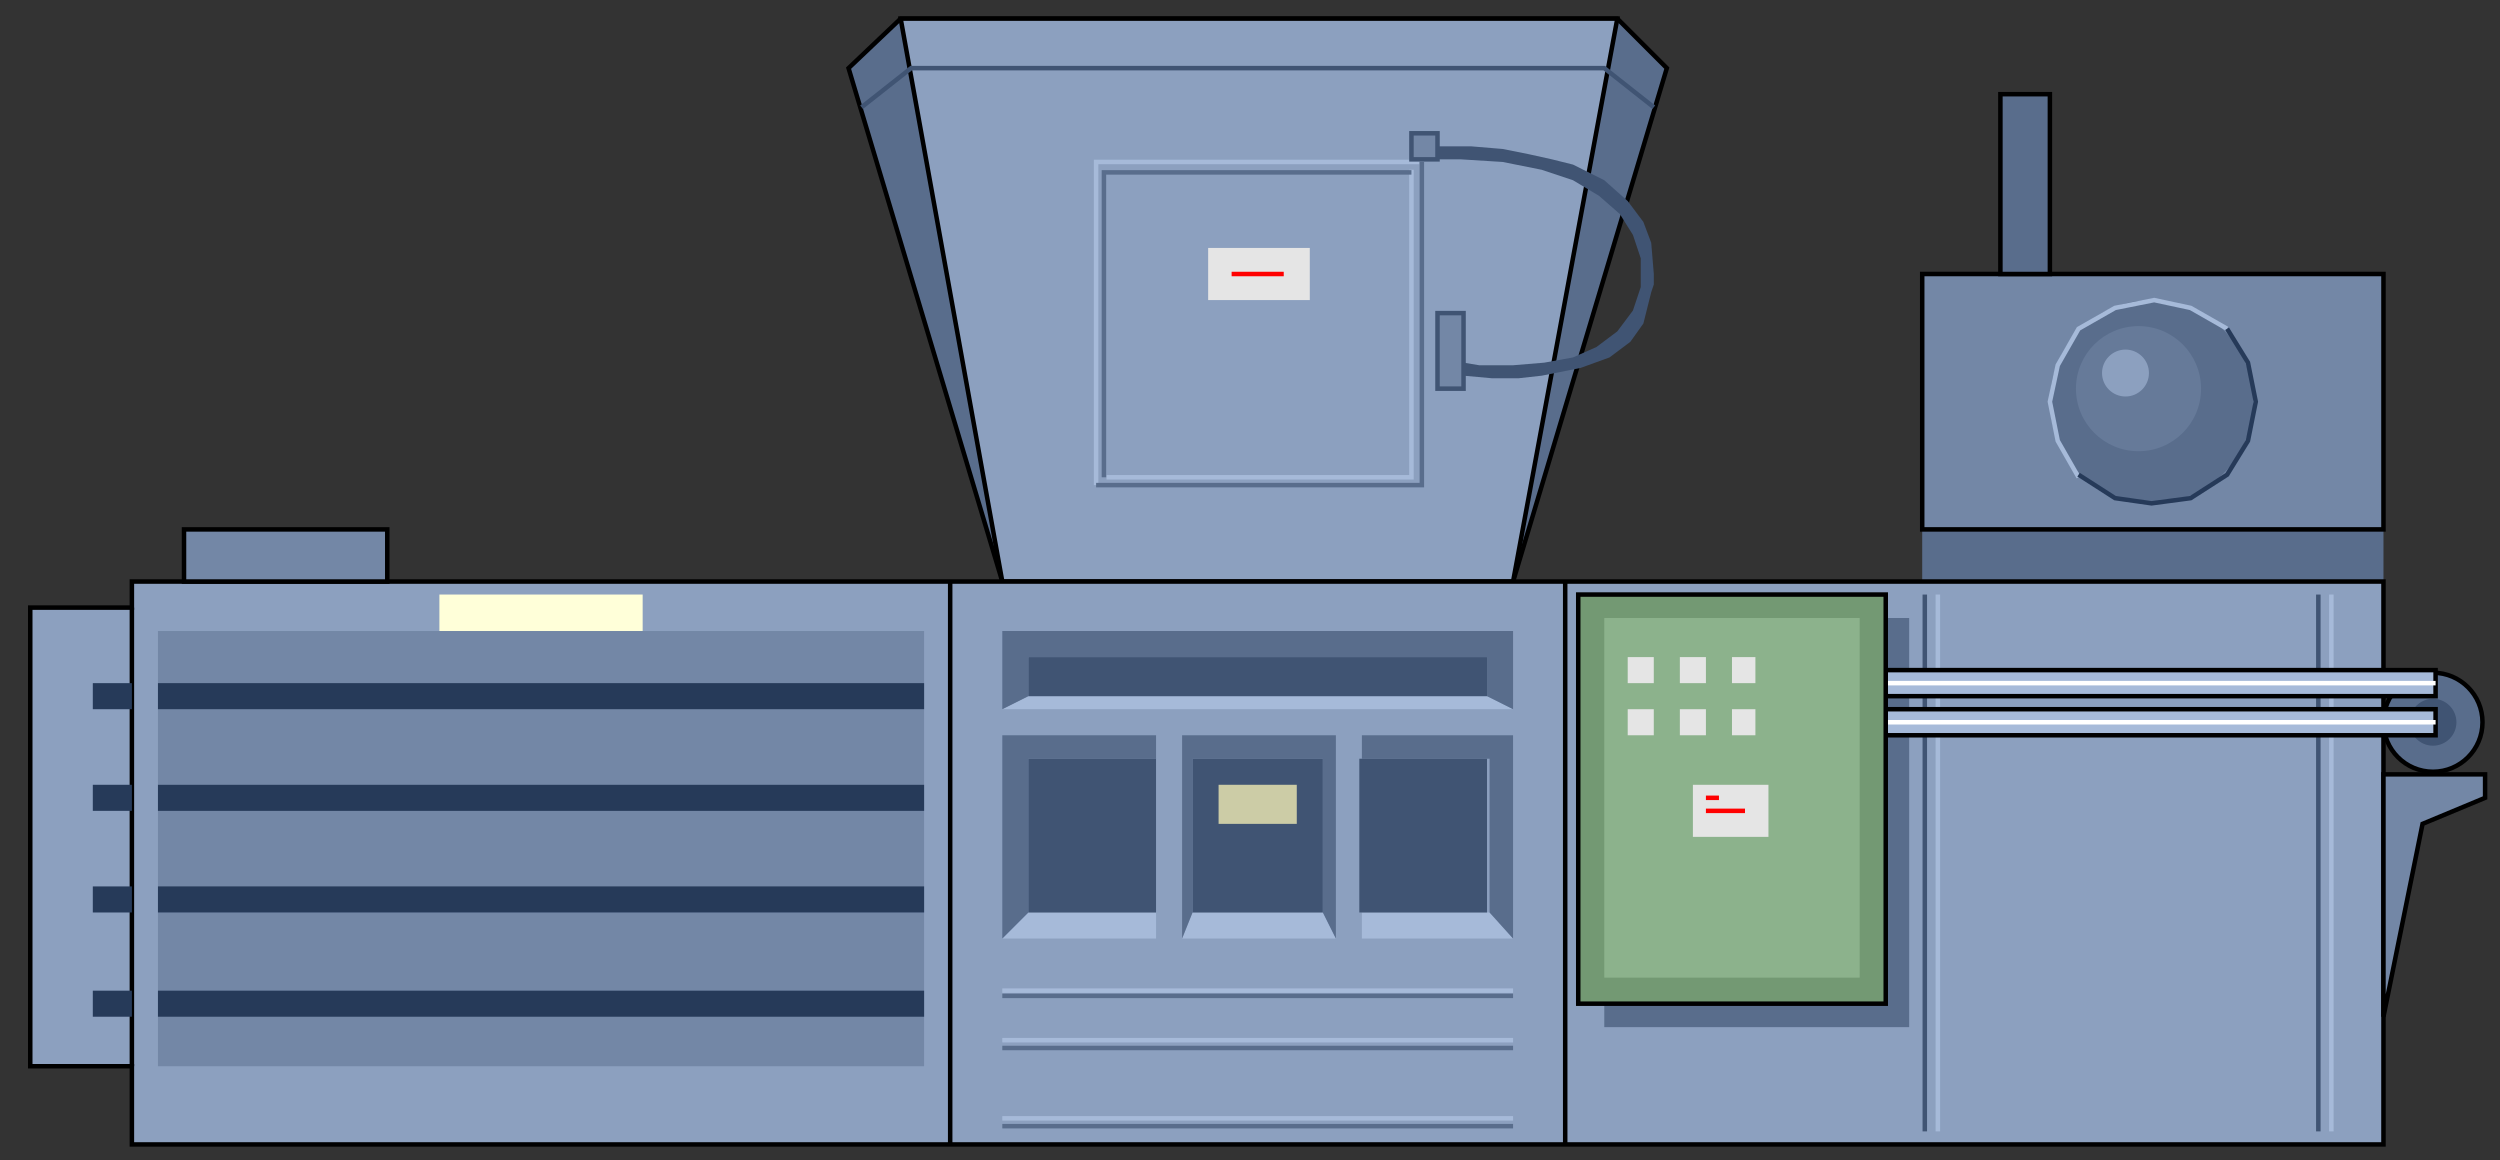 <?xml version="1.0" encoding="utf-8"?>
<!-- Generator: Adobe Illustrator 16.0.0, SVG Export Plug-In . SVG Version: 6.00 Build 0)  -->
<!DOCTYPE svg PUBLIC "-//W3C//DTD SVG 1.1//EN" "http://www.w3.org/Graphics/SVG/1.1/DTD/svg11.dtd">
<svg version="1.1" id="图层_1" xmlns="http://www.w3.org/2000/svg" xmlns:xlink="http://www.w3.org/1999/xlink" x="0px" y="0px"
	 width="139px" height="64.5px" viewBox="2.375 3.023 139 64.5" enable-background="new 2.375 3.023 139 64.5" xml:space="preserve"
	>
<rect x="2.375" y="3.023" width="139" height="64.5" fill="#333333" stroke="none"/>
<path fill="#596D8C" d="M109.25,32.457v2.898h25.646v-2.898H109.25z"/>
<circle fill="#596D8C" stroke="#000000" stroke-width="0.25" cx="137.649" cy="43.18" r="2.753"/>
<circle fill="#405473" cx="137.649" cy="43.18" r="1.304"/>
<path fill="#596D8C" stroke="#000000" stroke-width="0.25" d="M58.103,35.356L49.554,6.812l2.898-2.753h39.846l2.753,2.753
	l-8.549,28.544H58.103z"/>
<path fill="#8CA0BF" stroke="#000000" stroke-width="0.25" d="M58.103,35.356L52.452,4.059h39.846l-5.796,31.297H58.103z"/>
<path fill="#8CA0BF" stroke="#000000" stroke-width="0.25" d="M9.708,66.653v-4.347H4.057V36.805h5.651v-1.449h125.188v31.297H9.708
	z"/>
<path fill="none" stroke="#000000" stroke-width="0.25" d="M55.205,35.356v31.297"/>
<path fill="none" stroke="#000000" stroke-width="0.25" d="M89.4,35.356v31.297"/>
<path fill="#7387A6" stroke="#000000" stroke-width="0.25" d="M12.606,35.356v-2.898h11.301v2.898H12.606z"/>
<path fill="#7387A6" stroke="#000000" stroke-width="0.25" d="M109.25,32.457V18.258h25.646v14.199H109.25z"/>
<path fill="#7387A6" d="M11.157,38.109v24.197h42.599V38.109H11.157z"/>
<path fill="none" stroke="#A6BAD9" stroke-width="0.25" d="M80.851,12.462V29.56H63.898"/>
<path fill="none" stroke="#596D8C" stroke-width="0.25" d="M63.753,29.56V12.608h17.098"/>
<path fill="none" stroke="#A6BAD9" stroke-width="0.25" d="M63.318,29.994V12.028h17.966"/>
<path fill="none" stroke="#596D8C" stroke-width="0.25" d="M81.43,12.028v17.967H63.318"/>
<path fill="#E5E5E5" d="M69.549,16.809H75.2v2.898h-5.651V16.809z"/>
<path fill="none" stroke="#FF0000" stroke-width="0.25" d="M70.853,18.258h2.898"/>
<path fill="none" stroke="#405473" stroke-width="0.25" d="M50.278,8.985l2.753-2.173h38.542l2.753,2.173"/>
<path fill="#7387A6" stroke="#405473" stroke-width="0.25" d="M80.851,10.434H82.3v1.449h-1.449V10.434z"/>
<path fill="#405473" d="M82.3,11.158v0.725h1.303l2.318,0.145l2.174,0.435l1.738,0.58l1.449,0.869l1.16,1.015l0.724,1.158
	l0.435,1.305v1.594l-0.435,1.304l-0.869,1.159l-1.159,0.869l-1.305,0.58l-1.594,0.29l-1.738,0.145h-1.883l-0.87-0.145v0.725
	l1.594,0.145h1.449l1.304-0.145l2.174-0.436l1.594-0.579l1.159-0.869l0.724-1.015l0.436-1.738l0.145-0.435v-0.58l-0.145-1.738
	l-0.436-1.159l-0.869-1.159l-1.304-1.159l-1.739-0.87l-1.158-0.289l-1.305-0.29l-1.449-0.29l-1.738-0.145H82.3z"/>
<path fill="#7387A6" stroke="#405473" stroke-width="0.25" d="M82.3,20.432h1.448v4.201H82.3V20.432z"/>
<path fill="none" stroke="#000000" stroke-width="0.25" d="M9.708,62.306V36.805"/>
<path fill="#263A59" d="M11.157,41.006h42.599v1.449H11.157V41.006z"/>
<path fill="#263A59" d="M11.157,46.657h42.599v1.449H11.157V46.657z"/>
<path fill="#263A59" d="M11.157,52.308h42.599v1.449H11.157V52.308z"/>
<path fill="#263A59" d="M11.157,58.104h42.599v1.449H11.157V58.104z"/>
<path fill="#263A59" d="M9.708,41.006H7.535v1.449h2.173V41.006z"/>
<path fill="#263A59" d="M9.708,46.657H7.535v1.449h2.173V46.657z"/>
<path fill="#263A59" d="M9.708,52.308H7.535v1.449h2.173V52.308z"/>
<path fill="#263A59" d="M9.708,58.104H7.535v1.449h2.173V58.104z"/>
<path fill="#596D8C" d="M91.573,60.132V37.384h16.952v22.748H91.573z"/>
<path fill="#A6BAD9" d="M86.501,55.206l-1.305-1.449h-7.1v1.449H86.501z"/>
<path fill="#A6BAD9" d="M68.1,55.206l0.58-1.449h7.245l0.725,1.449H68.1z"/>
<path fill="#A6BAD9" d="M58.103,55.206l1.449-1.449h7.1v1.449H58.103z"/>
<path fill="#A6BAD9" d="M58.103,42.455l1.449-0.725h25.501l1.449,0.725H58.103z"/>
<path fill="#596D8C" d="M58.103,42.455v-4.347h28.399v4.347l-1.449-0.725v-2.173H59.551v2.173L58.103,42.455z"/>
<path fill="#596D8C" d="M86.501,43.905v11.302l-1.305-1.449v-8.549h-7.1v-1.304H86.501z"/>
<path fill="#596D8C" d="M68.1,43.905v11.302l0.58-1.449v-8.549h7.245v8.549l0.725,1.449V43.905H68.1z"/>
<path fill="#596D8C" d="M58.103,43.905v11.302l1.449-1.449v-8.549h7.1v-1.304H58.103z"/>
<path fill="#405473" d="M59.551,39.558h25.501v2.173H59.551V39.558z"/>
<path fill="#405473" d="M59.551,45.208h7.1v8.549h-7.1V45.208z"/>
<path fill="#405473" d="M68.68,45.208h7.245v8.549H68.68V45.208z"/>
<path fill="#405473" d="M77.953,45.208h7.1v8.549h-7.1V45.208z"/>
<path fill="none" stroke="#A6BAD9" stroke-width="0.25" d="M58.103,58.104h28.399"/>
<path fill="none" stroke="#A6BAD9" stroke-width="0.25" d="M58.103,60.857h28.399"/>
<path fill="none" stroke="#596D8C" stroke-width="0.25" d="M58.103,58.394h28.399"/>
<path fill="none" stroke="#596D8C" stroke-width="0.25" d="M58.103,61.291h28.399"/>
<path fill="none" stroke="#A6BAD9" stroke-width="0.25" d="M58.103,65.203h28.399"/>
<path fill="none" stroke="#596D8C" stroke-width="0.25" d="M58.103,65.638h28.399"/>
<path fill="#7387A6" stroke="#000000" stroke-width="0.25" d="M134.896,46.077h5.65v1.305l-3.477,1.448l-2.174,10.723V46.077z"/>
<circle fill="#596D8C" cx="122" cy="25.358" r="5.651"/>
<circle fill="#667A99" cx="121.276" cy="24.633" r="3.478"/>
<path fill="none" stroke="#A6BAD9" stroke-width="0.25" d="M117.943,29.56l-1.158-2.028l-0.436-2.174l0.436-2.028l1.158-2.028
	l2.029-1.159l2.174-0.435l2.027,0.435l2.029,1.159"/>
<circle fill="#8CA0BF" cx="120.552" cy="23.764" r="1.304"/>
<path fill="#FFFFD9" d="M26.805,36.08h11.302v2.028H26.805V36.08z"/>
<path fill="#CCCCA6" d="M70.128,46.657h4.348v2.173h-4.348V46.657z"/>
<path fill="none" stroke="#A6BAD9" stroke-width="0.25" d="M131.998,65.928V36.08"/>
<path fill="none" stroke="#A6BAD9" stroke-width="0.25" d="M110.119,65.928V36.08"/>
<path fill="none" stroke="#405473" stroke-width="0.25" d="M109.394,65.928V36.08"/>
<path fill="none" stroke="#405473" stroke-width="0.25" d="M131.274,65.928V36.08"/>
<path fill="#A6BAD9" stroke="#000000" stroke-width="0.25" d="M107.221,42.455h30.573v1.449h-30.573V42.455z"/>
<path fill="#A6BAD9" stroke="#000000" stroke-width="0.25" d="M107.221,40.281h30.573v1.449h-30.573V40.281z"/>
<path fill="none" stroke="#FFFFFF" stroke-width="0.25" d="M107.221,41.006h30.573"/>
<path fill="none" stroke="#FFFFFF" stroke-width="0.25" d="M107.221,43.18h30.573"/>
<path fill="#739973" stroke="#000000" stroke-width="0.25" d="M90.125,58.828V36.08h17.097v22.748H90.125z"/>
<path fill="#8CB28C" d="M91.573,57.379V37.384h14.2v19.995H91.573z"/>
<path fill="#E5E5E5" d="M98.673,39.558h1.303v1.448h-1.303V39.558z"/>
<path fill="#E5E5E5" d="M95.775,39.558h1.449v1.448h-1.449V39.558z"/>
<path fill="#E5E5E5" d="M92.876,39.558h1.449v1.448h-1.449V39.558z"/>
<path fill="#E5E5E5" d="M92.876,42.455h1.449v1.449h-1.449V42.455z"/>
<path fill="#E5E5E5" d="M95.775,42.455h1.449v1.449h-1.449V42.455z"/>
<path fill="#E5E5E5" d="M98.673,42.455h1.303v1.449h-1.303V42.455z"/>
<path fill="#E5E5E5" d="M96.5,46.657h4.201v2.897H96.5V46.657z"/>
<path fill="none" stroke="#FF0000" stroke-width="0.25" d="M97.224,47.382h0.725"/>
<path fill="none" stroke="#FF0000" stroke-width="0.25" d="M97.224,48.107h2.173"/>
<path fill="#596D8C" stroke="#000000" stroke-width="0.25" d="M113.597,8.26h2.752v9.998h-2.752V8.26z"/>
<path fill="none" stroke="#263A59" stroke-width="0.25" d="M126.203,21.301l1.159,1.884l0.435,2.173l-0.435,2.174l-1.159,1.884
	l-2.029,1.304L122,31.009l-2.028-0.29l-2.029-1.304"/>
</svg>
